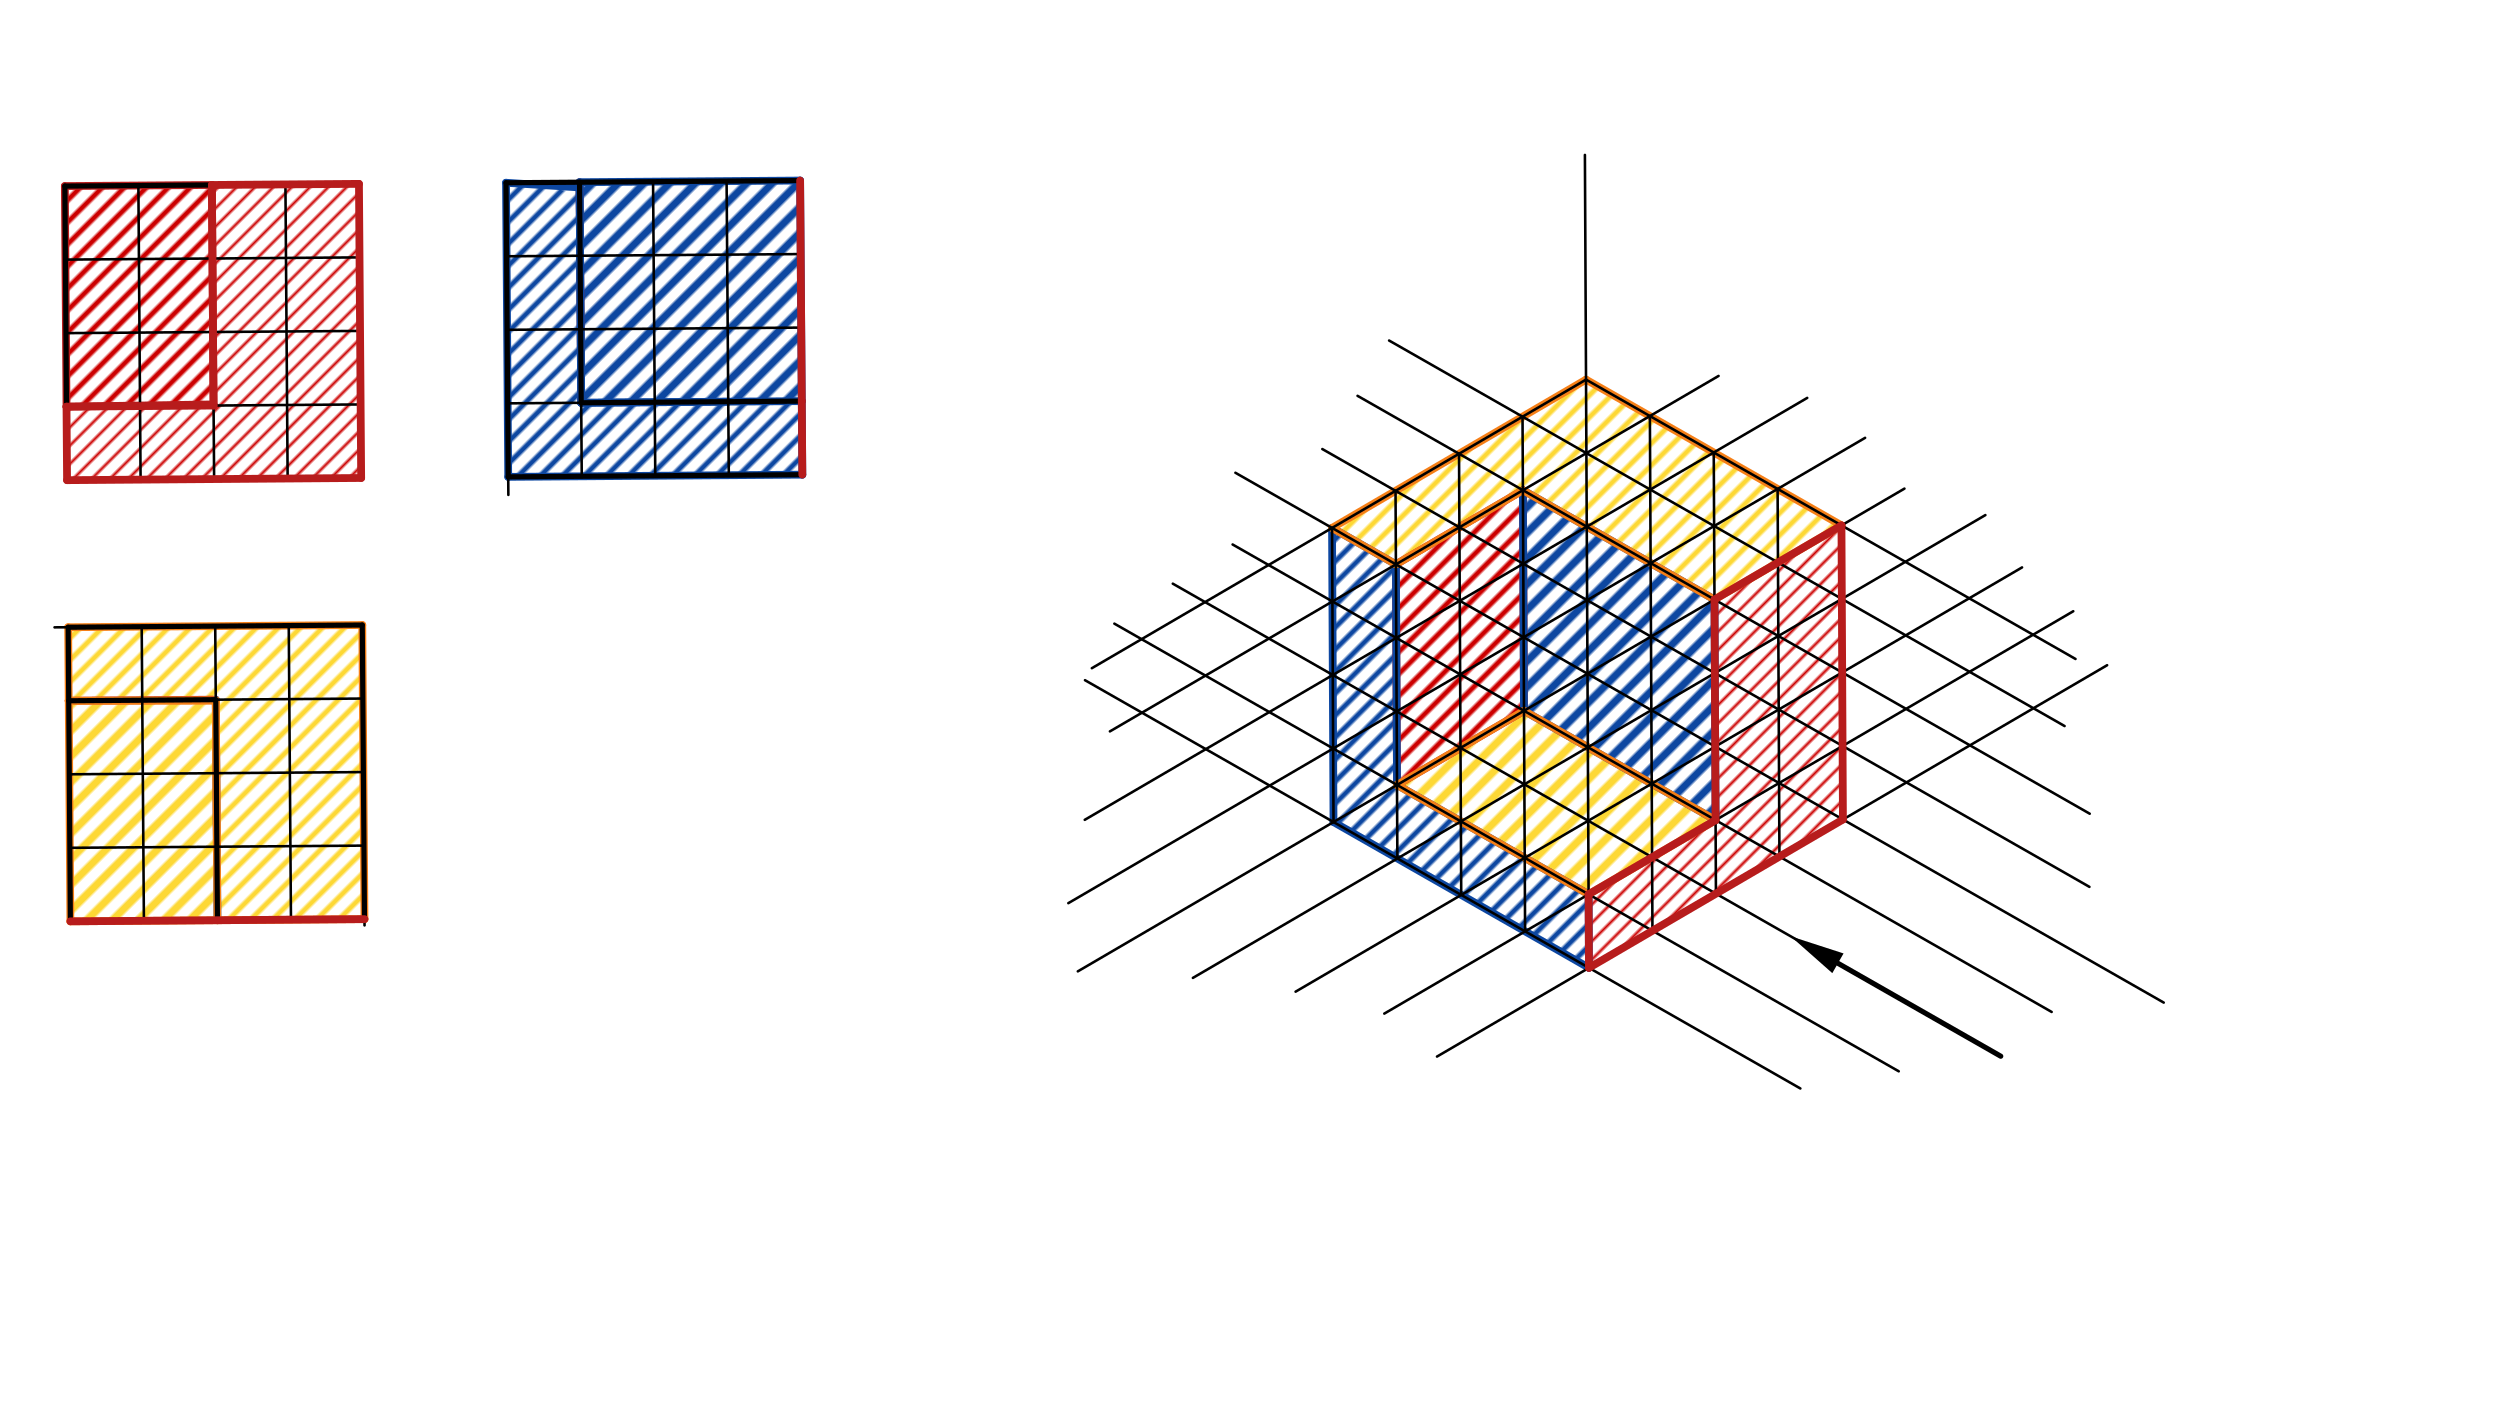 <svg xmlns="http://www.w3.org/2000/svg" class="svg--816" height="100%" preserveAspectRatio="xMidYMid meet" viewBox="0 0 963.78 541.417" width="100%"><defs><marker id="marker-arrow" markerHeight="16" markerUnits="userSpaceOnUse" markerWidth="24" orient="auto-start-reverse" refX="24" refY="4" viewBox="0 0 24 8"><path d="M 0 0 L 24 4 L 0 8 z" stroke="inherit"></path></marker></defs><g class="aux-layer--949"><g class="element--733"><defs><pattern height="5" id="fill_167_2fvvxe__pattern-stripes" patternTransform="rotate(-45)" patternUnits="userSpaceOnUse" width="5"><rect fill="#CC0000" height="1" transform="translate(0,0)" width="5"></rect></pattern></defs><g fill="url(#fill_167_2fvvxe__pattern-stripes)"><path d="M 81.691 71.308 L 138.383 70.882 L 139.235 184.264 L 25.852 185.11 L 25.639 156.771 L 82.331 156.345 L 81.691 71.308 Z" stroke="none"></path></g></g><g class="element--733"><defs><pattern height="5" id="fill_174_2ud4gz__pattern-stripes" patternTransform="rotate(-45)" patternUnits="userSpaceOnUse" width="5"><rect fill="#CC0000" height="1" transform="translate(0,0)" width="5"></rect></pattern></defs><g fill="url(#fill_174_2ud4gz__pattern-stripes)"><path d="M 660.951 231.134 L 709.907 202.544 L 710.471 315.928 L 612.559 373.109 L 612.418 344.763 L 661.374 316.172 L 660.951 231.134 Z" stroke="none"></path></g></g><g class="element--733"><defs><pattern height="6" id="fill_189_6tex95__pattern-stripes" patternTransform="rotate(-45)" patternUnits="userSpaceOnUse" width="6"><rect fill="#CC0000" height="2" transform="translate(0,0)" width="6"></rect></pattern></defs><g fill="url(#fill_189_6tex95__pattern-stripes)"><path d="M 25 71.734 L 81.691 71.308 L 82.327 155.907 L 25.639 156.771 L 25 71.734 Z" stroke="none"></path></g></g><g class="element--733"><defs><pattern height="6" id="fill_194_dyd6oz__pattern-stripes" patternTransform="rotate(-45)" patternUnits="userSpaceOnUse" width="6"><rect fill="#CC0000" height="2" transform="translate(0,0)" width="6"></rect></pattern></defs><g fill="url(#fill_194_dyd6oz__pattern-stripes)"><path d="M 538.138 217.572 L 587.094 188.981 L 587.517 274.02 L 538.561 302.61 L 538.138 217.572 Z" stroke="none"></path></g></g><g class="element--733"><defs><pattern height="6" id="fill_214_g5zb1k__pattern-stripes" patternTransform="rotate(-45)" patternUnits="userSpaceOnUse" width="6"><rect fill="#0D47A1" height="2" transform="translate(0,0)" width="6"></rect></pattern></defs><g fill="url(#fill_214_g5zb1k__pattern-stripes)"><path d="M 195.074 70.456 L 223.449 74.214 L 224.059 155.279 L 309.096 154.64 L 309.309 182.985 L 195.926 183.838 L 195.159 81.741 L 195.074 70.456 Z" stroke="none"></path></g></g><g class="element--733"><defs><pattern height="6" id="fill_221_d153tt__pattern-stripes" patternTransform="rotate(-45)" patternUnits="userSpaceOnUse" width="6"><rect fill="#0D47A1" height="2" transform="translate(0,0)" width="6"></rect></pattern></defs><g fill="url(#fill_221_d153tt__pattern-stripes)"><path d="M 513.519 203.521 L 538.138 217.572 L 538.561 302.61 L 612.418 344.763 L 612.559 373.109 L 514.083 316.905 L 513.519 203.521 Z" stroke="none"></path></g></g><g class="element--733"><defs><pattern height="7" id="fill_231_96p0i2__pattern-stripes" patternTransform="rotate(-45)" patternUnits="userSpaceOnUse" width="7"><rect fill="#0D47A1" height="3" transform="translate(0,0)" width="7"></rect></pattern></defs><g fill="url(#fill_231_96p0i2__pattern-stripes)"><path d="M 223.42 70.242 L 308.457 69.603 L 309.096 154.64 L 224.059 155.279 L 223.42 70.242 Z" stroke="none"></path></g></g><g class="element--733"><defs><pattern height="7" id="fill_240_73y938__pattern-stripes" patternTransform="rotate(-45)" patternUnits="userSpaceOnUse" width="7"><rect fill="#0D47A1" height="3" transform="translate(0,0)" width="7"></rect></pattern></defs><g fill="url(#fill_240_73y938__pattern-stripes)"><path d="M 587.094 188.981 L 660.951 231.134 L 661.374 316.172 L 587.517 274.02 L 587.094 188.981 Z" stroke="none"></path></g></g><g class="element--733"><defs><pattern height="6" id="fill_259_fdinbl__pattern-stripes" patternTransform="rotate(-45)" patternUnits="userSpaceOnUse" width="6"><rect fill="#FDD835" height="2" transform="translate(0,0)" width="6"></rect></pattern></defs><g fill="url(#fill_259_fdinbl__pattern-stripes)"><path d="M 26.279 241.808 L 139.661 240.956 L 140.514 354.338 L 83.823 354.765 L 83.186 270.051 L 26.492 270.154 L 26.279 241.808 Z" stroke="none"></path></g></g><g class="element--733"><defs><pattern height="6" id="fill_266_b9uaoh__pattern-stripes" patternTransform="rotate(-45)" patternUnits="userSpaceOnUse" width="6"><rect fill="#FDD835" height="2" transform="translate(0,0)" width="6"></rect></pattern></defs><g fill="url(#fill_266_b9uaoh__pattern-stripes)"><path d="M 513.519 203.521 L 611.431 146.34 L 709.907 202.544 L 660.951 231.134 L 587.094 188.981 L 538.138 217.572 L 513.519 203.521 Z" stroke="none"></path></g></g><g class="element--733"><defs><pattern height="7" id="fill_279_g8rsif__pattern-stripes" patternTransform="rotate(-45)" patternUnits="userSpaceOnUse" width="7"><rect fill="#FDD835" height="3" transform="translate(0,0)" width="7"></rect></pattern></defs><g fill="url(#fill_279_g8rsif__pattern-stripes)"><path d="M 26.492 270.154 L 83.186 270.051 L 83.823 354.765 L 27.131 355.191 L 26.492 270.154 Z" stroke="none"></path></g></g><g class="element--733"><defs><pattern height="7" id="fill_284_e9nwyw__pattern-stripes" patternTransform="rotate(-45)" patternUnits="userSpaceOnUse" width="7"><rect fill="#FDD835" height="3" transform="translate(0,0)" width="7"></rect></pattern></defs><g fill="url(#fill_284_e9nwyw__pattern-stripes)"><path d="M 538.561 302.61 L 587.517 274.02 L 661.374 316.172 L 612.418 344.763 L 538.561 302.61 Z" stroke="none"></path></g></g><g class="element--733"><line stroke="#B71C1C" stroke-dasharray="none" stroke-linecap="round" stroke-width="3" x1="25.639" x2="25" y1="156.771" y2="71.734"></line></g><g class="element--733"><line stroke="#B71C1C" stroke-dasharray="none" stroke-linecap="round" stroke-width="3" x1="25" x2="81.691" y1="71.734" y2="71.308"></line></g><g class="element--733"><line stroke="#B71C1C" stroke-dasharray="none" stroke-linecap="round" stroke-width="3" x1="81.691" x2="82.331" y1="71.308" y2="156.345"></line></g><g class="element--733"><line stroke="#B71C1C" stroke-dasharray="none" stroke-linecap="round" stroke-width="3" x1="82.327" x2="25.639" y1="155.907" y2="156.771"></line></g><g class="element--733"><line stroke="#B71C1C" stroke-dasharray="none" stroke-linecap="round" stroke-width="3" x1="224.059" x2="223.42" y1="155.279" y2="70.242"></line></g><g class="element--733"><line stroke="#B71C1C" stroke-dasharray="none" stroke-linecap="round" stroke-width="3" x1="26.492" x2="83.183" y1="270.154" y2="269.728"></line></g><g class="element--733"><line stroke="#B71C1C" stroke-dasharray="none" stroke-linecap="round" stroke-width="3" x1="538.561" x2="587.517" y1="302.61" y2="274.02"></line></g><g class="element--733"><line stroke="#B71C1C" stroke-dasharray="none" stroke-linecap="round" stroke-width="3" x1="587.517" x2="587.094" y1="274.02" y2="188.981"></line></g><g class="element--733"><line stroke="#B71C1C" stroke-dasharray="none" stroke-linecap="round" stroke-width="3" x1="587.094" x2="538.138" y1="188.981" y2="217.572"></line></g><g class="element--733"><line stroke="#B71C1C" stroke-dasharray="none" stroke-linecap="round" stroke-width="3" x1="538.138" x2="538.561" y1="217.572" y2="302.61"></line></g><g class="element--733"><line stroke="#0D47A1" stroke-dasharray="none" stroke-linecap="round" stroke-width="3" x1="195.926" x2="195.074" y1="183.838" y2="70.456"></line></g><g class="element--733"><line stroke="#0D47A1" stroke-dasharray="none" stroke-linecap="round" stroke-width="3" x1="195.074" x2="223.435" y1="70.456" y2="72.259"></line></g><g class="element--733"><line stroke="#0D47A1" stroke-dasharray="none" stroke-linecap="round" stroke-width="3" x1="223.435" x2="224.059" y1="72.259" y2="155.279"></line></g><g class="element--733"><line stroke="#0D47A1" stroke-dasharray="none" stroke-linecap="round" stroke-width="3" x1="224.059" x2="309.096" y1="155.279" y2="154.64"></line></g><g class="element--733"><line stroke="#0D47A1" stroke-dasharray="none" stroke-linecap="round" stroke-width="3" x1="309.096" x2="309.309" y1="154.64" y2="182.985"></line></g><g class="element--733"><line stroke="#0D47A1" stroke-dasharray="none" stroke-linecap="round" stroke-width="3" x1="309.309" x2="195.926" y1="182.985" y2="183.838"></line></g><g class="element--733"><line stroke="#0D47A1" stroke-dasharray="none" stroke-linecap="round" stroke-width="3" x1="514.083" x2="513.519" y1="316.905" y2="203.521"></line></g><g class="element--733"><line stroke="#0D47A1" stroke-dasharray="none" stroke-linecap="round" stroke-width="3" x1="513.519" x2="538.138" y1="203.521" y2="217.572"></line></g><g class="element--733"><line stroke="#0D47A1" stroke-dasharray="none" stroke-linecap="round" stroke-width="3" x1="538.138" x2="538.561" y1="217.572" y2="302.61"></line></g><g class="element--733"><line stroke="#0D47A1" stroke-dasharray="none" stroke-linecap="round" stroke-width="3" x1="538.561" x2="612.418" y1="302.61" y2="344.763"></line></g><g class="element--733"><line stroke="#0D47A1" stroke-dasharray="none" stroke-linecap="round" stroke-width="3" x1="612.418" x2="612.559" y1="344.763" y2="373.109"></line></g><g class="element--733"><line stroke="#0D47A1" stroke-dasharray="none" stroke-linecap="round" stroke-width="3" x1="612.559" x2="514.083" y1="373.109" y2="316.905"></line></g><g class="element--733"><line stroke="#0D47A1" stroke-dasharray="none" stroke-linecap="round" stroke-width="3" x1="223.42" x2="308.457" y1="70.242" y2="69.603"></line></g><g class="element--733"><line stroke="#0D47A1" stroke-dasharray="none" stroke-linecap="round" stroke-width="3" x1="308.457" x2="309.096" y1="69.603" y2="154.64"></line></g><g class="element--733"><line stroke="#0D47A1" stroke-dasharray="none" stroke-linecap="round" stroke-width="3" x1="280.75" x2="224.059" y1="154.853" y2="155.279"></line></g><g class="element--733"><line stroke="#0D47A1" stroke-dasharray="none" stroke-linecap="round" stroke-width="3" x1="224.059" x2="223.42" y1="155.279" y2="70.242"></line></g><g class="element--733"><line stroke="#0D47A1" stroke-dasharray="none" stroke-linecap="round" stroke-width="3" x1="83.183" x2="83.823" y1="269.728" y2="354.765"></line></g><g class="element--733"><line stroke="#0D47A1" stroke-dasharray="none" stroke-linecap="round" stroke-width="3" x1="587.094" x2="660.951" y1="188.981" y2="231.134"></line></g><g class="element--733"><line stroke="#0D47A1" stroke-dasharray="none" stroke-linecap="round" stroke-width="3" x1="660.951" x2="661.374" y1="231.134" y2="316.172"></line></g><g class="element--733"><line stroke="#0D47A1" stroke-dasharray="none" stroke-linecap="round" stroke-width="3" x1="661.374" x2="587.517" y1="316.172" y2="274.02"></line></g><g class="element--733"><line stroke="#0D47A1" stroke-dasharray="none" stroke-linecap="round" stroke-width="3" x1="587.517" x2="587.094" y1="274.02" y2="188.981"></line></g><g class="element--733"><line stroke="#F57F17" stroke-dasharray="none" stroke-linecap="round" stroke-width="3" x1="26.279" x2="139.661" y1="241.808" y2="240.956"></line></g><g class="element--733"><line stroke="#F57F17" stroke-dasharray="none" stroke-linecap="round" stroke-width="3" x1="139.661" x2="140.514" y1="240.956" y2="354.338"></line></g><g class="element--733"><line stroke="#F57F17" stroke-dasharray="none" stroke-linecap="round" stroke-width="3" x1="140.514" x2="83.823" y1="354.338" y2="354.765"></line></g><g class="element--733"><line stroke="#F57F17" stroke-dasharray="none" stroke-linecap="round" stroke-width="3" x1="83.609" x2="83.185" y1="326.419" y2="269.964"></line></g><g class="element--733"><line stroke="#F57F17" stroke-dasharray="none" stroke-linecap="round" stroke-width="3" x1="83.186" x2="26.492" y1="270.051" y2="270.154"></line></g><g class="element--733"><line stroke="#F57F17" stroke-dasharray="none" stroke-linecap="round" stroke-width="3" x1="26.492" x2="26.279" y1="270.154" y2="241.808"></line></g><g class="element--733"><line stroke="#F57F17" stroke-dasharray="none" stroke-linecap="round" stroke-width="3" x1="513.519" x2="611.431" y1="203.521" y2="146.34"></line></g><g class="element--733"><line stroke="#F57F17" stroke-dasharray="none" stroke-linecap="round" stroke-width="3" x1="611.431" x2="709.907" y1="146.34" y2="202.544"></line></g><g class="element--733"><line stroke="#F57F17" stroke-dasharray="none" stroke-linecap="round" stroke-width="3" x1="709.907" x2="660.951" y1="202.544" y2="231.134"></line></g><g class="element--733"><line stroke="#F57F17" stroke-dasharray="none" stroke-linecap="round" stroke-width="3" x1="660.951" x2="587.094" y1="231.134" y2="188.981"></line></g><g class="element--733"><line stroke="#F57F17" stroke-dasharray="none" stroke-linecap="round" stroke-width="3" x1="587.094" x2="538.138" y1="188.981" y2="217.572"></line></g><g class="element--733"><line stroke="#F57F17" stroke-dasharray="none" stroke-linecap="round" stroke-width="3" x1="538.138" x2="513.519" y1="217.572" y2="203.521"></line></g><g class="element--733"><line stroke="#F57F17" stroke-dasharray="none" stroke-linecap="round" stroke-width="3" x1="26.492" x2="83.186" y1="270.154" y2="270.051"></line></g><g class="element--733"><line stroke="#F57F17" stroke-dasharray="none" stroke-linecap="round" stroke-width="3" x1="83.186" x2="83.823" y1="270.051" y2="354.765"></line></g><g class="element--733"><line stroke="#F57F17" stroke-dasharray="none" stroke-linecap="round" stroke-width="3" x1="83.823" x2="27.131" y1="354.765" y2="355.191"></line></g><g class="element--733"><line stroke="#F57F17" stroke-dasharray="none" stroke-linecap="round" stroke-width="3" x1="27.131" x2="26.492" y1="355.191" y2="270.154"></line></g><g class="element--733"><line stroke="#F57F17" stroke-dasharray="none" stroke-linecap="round" stroke-width="3" x1="538.561" x2="587.517" y1="302.61" y2="274.02"></line></g><g class="element--733"><line stroke="#F57F17" stroke-dasharray="none" stroke-linecap="round" stroke-width="3" x1="587.517" x2="661.374" y1="274.02" y2="316.172"></line></g><g class="element--733"><line stroke="#F57F17" stroke-dasharray="none" stroke-linecap="round" stroke-width="3" x1="661.374" x2="612.418" y1="316.172" y2="344.763"></line></g><g class="element--733"><line stroke="#F57F17" stroke-dasharray="none" stroke-linecap="round" stroke-width="3" x1="612.418" x2="538.561" y1="344.763" y2="302.61"></line></g></g><g class="main-layer--75a"><g class="element--733"><line stroke="#000000" stroke-dasharray="none" stroke-linecap="round" stroke-width="1" x1="25" x2="138.383" y1="71.734" y2="70.882"></line></g><g class="element--733"><line stroke="#000000" stroke-dasharray="none" stroke-linecap="round" stroke-width="1" x1="25" x2="25.85" y1="71.734" y2="184.781"></line></g><g class="element--733"><line stroke="#000000" stroke-dasharray="none" stroke-linecap="round" stroke-width="1" x1="138.383" x2="139.239" y1="70.882" y2="184.785"></line></g><g class="element--733"><line stroke="#000000" stroke-dasharray="none" stroke-linecap="round" stroke-width="1" x1="25.213" x2="138.596" y1="100.08" y2="99.228"></line></g><g class="element--733"><line stroke="#000000" stroke-dasharray="none" stroke-linecap="round" stroke-width="1" x1="25.426" x2="138.809" y1="128.426" y2="127.573"></line></g><g class="element--733"><line stroke="#000000" stroke-dasharray="none" stroke-linecap="round" stroke-width="1" x1="25.639" x2="139.022" y1="156.771" y2="155.919"></line></g><g class="element--733"><line stroke="#000000" stroke-dasharray="none" stroke-linecap="round" stroke-width="1" x1="25.853" x2="139.235" y1="185.117" y2="184.264"></line></g><g class="element--733"><line stroke="#000000" stroke-dasharray="none" stroke-linecap="round" stroke-width="1" x1="53.346" x2="54.198" y1="71.521" y2="184.904"></line></g><g class="element--733"><line stroke="#000000" stroke-dasharray="none" stroke-linecap="round" stroke-width="1" x1="81.691" x2="82.544" y1="71.308" y2="184.691"></line></g><g class="element--733"><line stroke="#000000" stroke-dasharray="none" stroke-linecap="round" stroke-width="1" x1="110.037" x2="110.889" y1="71.095" y2="184.478"></line></g><g class="element--733"><line stroke="#000000" stroke-dasharray="none" stroke-linecap="round" stroke-width="1" x1="195.074" x2="195.979" y1="70.456" y2="190.787"></line></g><g class="element--733"><line stroke="#000000" stroke-dasharray="none" stroke-linecap="round" stroke-width="1" x1="195.926" x2="309.309" y1="183.838" y2="182.985"></line></g><g class="element--733"><line stroke="#000000" stroke-dasharray="none" stroke-linecap="round" stroke-width="1" x1="223.42" x2="224.272" y1="70.242" y2="183.625"></line></g><g class="element--733"><line stroke="#000000" stroke-dasharray="none" stroke-linecap="round" stroke-width="1" x1="251.765" x2="252.618" y1="70.029" y2="183.412"></line></g><g class="element--733"><line stroke="#000000" stroke-dasharray="none" stroke-linecap="round" stroke-width="1" x1="280.111" x2="280.963" y1="69.816" y2="183.199"></line></g><g class="element--733"><line stroke="#000000" stroke-dasharray="none" stroke-linecap="round" stroke-width="1" x1="195.287" x2="308.67" y1="98.801" y2="97.948"></line></g><g class="element--733"><line stroke="#000000" stroke-dasharray="none" stroke-linecap="round" stroke-width="1" x1="195.5" x2="308.883" y1="127.147" y2="126.294"></line></g><g class="element--733"><line stroke="#000000" stroke-dasharray="none" stroke-linecap="round" stroke-width="1" x1="195.713" x2="309.096" y1="155.492" y2="154.64"></line></g><g class="element--733"><line stroke="#000000" stroke-dasharray="none" stroke-linecap="round" stroke-width="1" x1="309.309" x2="308.457" y1="182.985" y2="69.603"></line></g><g class="element--733"><line stroke="#000000" stroke-dasharray="none" stroke-linecap="round" stroke-width="1" x1="195.074" x2="308.457" y1="70.456" y2="69.603"></line></g><g class="element--733"><line stroke="#000000" stroke-dasharray="none" stroke-linecap="round" stroke-width="1" x1="139.661" x2="21.031" y1="240.956" y2="241.848"></line></g><g class="element--733"><line stroke="#000000" stroke-dasharray="none" stroke-linecap="round" stroke-width="1" x1="129.93" x2="27.131" y1="354.418" y2="355.191"></line></g><g class="element--733"><line stroke="#000000" stroke-dasharray="none" stroke-linecap="round" stroke-width="1" x1="54.624" x2="55.477" y1="241.595" y2="354.978"></line></g><g class="element--733"><line stroke="#000000" stroke-dasharray="none" stroke-linecap="round" stroke-width="1" x1="82.97" x2="83.823" y1="241.382" y2="354.765"></line></g><g class="element--733"><line stroke="#000000" stroke-dasharray="none" stroke-linecap="round" stroke-width="1" x1="111.316" x2="112.168" y1="241.169" y2="354.552"></line></g><g class="element--733"><line stroke="#000000" stroke-dasharray="none" stroke-linecap="round" stroke-width="1" x1="27.131" x2="26.279" y1="355.191" y2="241.808"></line></g><g class="element--733"><line stroke="#000000" stroke-dasharray="none" stroke-linecap="round" stroke-width="1" x1="139.874" x2="26.492" y1="269.301" y2="270.154"></line></g><g class="element--733"><line stroke="#000000" stroke-dasharray="none" stroke-linecap="round" stroke-width="1" x1="140.088" x2="26.705" y1="297.647" y2="298.5"></line></g><g class="element--733"><line stroke="#000000" stroke-dasharray="none" stroke-linecap="round" stroke-width="1" x1="140.301" x2="26.918" y1="325.993" y2="326.845"></line></g><g class="element--733"><line stroke="#000000" stroke-dasharray="none" stroke-linecap="round" stroke-width="1" x1="139.661" x2="140.532" y1="240.956" y2="356.745"></line></g><g class="element--733"><line stroke="#000000" stroke-dasharray="none" stroke-linecap="round" stroke-width="1" x1="129.93" x2="140.514" y1="354.418" y2="354.338"></line></g><g class="element--733"><line stroke="#000000" stroke-dasharray="none" stroke-linecap="round" stroke-width="1" x1="611" x2="611.995" y1="59.734" y2="259.724"></line></g><g class="element--733"><line stroke="#000000" stroke-dasharray="none" stroke-linecap="round" stroke-width="1" x1="611.995" x2="415.517" y1="259.724" y2="374.468"></line></g><g class="element--733"><line stroke="#000000" stroke-dasharray="none" stroke-linecap="round" stroke-width="1" x1="611.995" x2="834.138" y1="259.724" y2="386.509"></line></g><g class="element--733"><line stroke="#000000" stroke-dasharray="none" stroke-linecap="round" stroke-width="1" x1="611.854" x2="411.858" y1="231.378" y2="348.176"></line></g><g class="element--733"><line stroke="#000000" stroke-dasharray="none" stroke-linecap="round" stroke-width="1" x1="611.713" x2="418.192" y1="203.032" y2="316.049"></line></g><g class="element--733"><line stroke="#000000" stroke-dasharray="none" stroke-linecap="round" stroke-width="1" x1="611.572" x2="427.89" y1="174.686" y2="281.957"></line></g><g class="element--733"><line stroke="#000000" stroke-dasharray="none" stroke-linecap="round" stroke-width="1" x1="611.431" x2="420.927" y1="146.34" y2="257.595"></line></g><g class="element--733"><line stroke="#000000" stroke-dasharray="none" stroke-linecap="round" stroke-width="1" x1="611.854" x2="805.493" y1="231.378" y2="341.895"></line></g><g class="element--733"><line stroke="#000000" stroke-dasharray="none" stroke-linecap="round" stroke-width="1" x1="611.713" x2="805.604" y1="203.032" y2="313.693"></line></g><g class="element--733"><line stroke="#000000" stroke-dasharray="none" stroke-linecap="round" stroke-width="1" x1="611.572" x2="795.913" y1="174.686" y2="279.896"></line></g><g class="element--733"><line stroke="#000000" stroke-dasharray="none" stroke-linecap="round" stroke-width="1" x1="611.431" x2="800.122" y1="146.34" y2="254.033"></line></g><g class="element--733"><line stroke="#000000" stroke-dasharray="none" stroke-linecap="round" stroke-width="1" x1="636.614" x2="459.883" y1="273.775" y2="376.987"></line></g><g class="element--733"><line stroke="#000000" stroke-dasharray="none" stroke-linecap="round" stroke-width="1" x1="661.233" x2="499.472" y1="287.826" y2="382.295"></line></g><g class="element--733"><line stroke="#000000" stroke-dasharray="none" stroke-linecap="round" stroke-width="1" x1="685.852" x2="533.667" y1="301.877" y2="390.754"></line></g><g class="element--733"><line stroke="#000000" stroke-dasharray="none" stroke-linecap="round" stroke-width="1" x1="710.471" x2="553.987" y1="315.928" y2="407.315"></line></g><g class="element--733"><line stroke="#000000" stroke-dasharray="none" stroke-linecap="round" stroke-width="1" x1="587.517" x2="790.929" y1="274.02" y2="390.114"></line></g><g class="element--733"><line stroke="#000000" stroke-dasharray="none" stroke-linecap="round" stroke-width="1" x1="563.039" x2="771.306" y1="288.315" y2="407.18"></line></g><g class="element--733"><line stroke="#000000" stroke-dasharray="none" stroke-linecap="round" stroke-width="1" x1="538.561" x2="731.98" y1="302.61" y2="413.001"></line></g><g class="element--733"><line stroke="#000000" stroke-dasharray="none" stroke-linecap="round" stroke-width="1" x1="514.083" x2="694.051" y1="316.905" y2="419.619"></line></g><g class="element--733"><line stroke="#000000" stroke-dasharray="none" stroke-linecap="round" stroke-width="1" x1="514.083" x2="418.282" y1="316.905" y2="262.228"></line></g><g class="element--733"><line stroke="#000000" stroke-dasharray="none" stroke-linecap="round" stroke-width="1" x1="538.561" x2="429.606" y1="302.61" y2="240.425"></line></g><g class="element--733"><line stroke="#000000" stroke-dasharray="none" stroke-linecap="round" stroke-width="1" x1="563.039" x2="452.132" y1="288.315" y2="225.016"></line></g><g class="element--733"><line stroke="#000000" stroke-dasharray="none" stroke-linecap="round" stroke-width="1" x1="587.517" x2="475.192" y1="274.02" y2="209.911"></line></g><g class="element--733"><line stroke="#000000" stroke-dasharray="none" stroke-linecap="round" stroke-width="1" x1="611.995" x2="476.27" y1="259.724" y2="182.261"></line></g><g class="element--733"><line stroke="#000000" stroke-dasharray="none" stroke-linecap="round" stroke-width="1" x1="611.854" x2="509.779" y1="231.378" y2="173.121"></line></g><g class="element--733"><line stroke="#000000" stroke-dasharray="none" stroke-linecap="round" stroke-width="1" x1="611.713" x2="523.353" y1="203.032" y2="152.602"></line></g><g class="element--733"><line stroke="#000000" stroke-dasharray="none" stroke-linecap="round" stroke-width="1" x1="611.572" x2="535.522" y1="174.686" y2="131.282"></line></g><g class="element--733"><line stroke="#000000" stroke-dasharray="none" stroke-linecap="round" stroke-width="1" x1="611.572" x2="662.517" y1="174.686" y2="144.934"></line></g><g class="element--733"><line stroke="#000000" stroke-dasharray="none" stroke-linecap="round" stroke-width="1" x1="611.713" x2="696.7" y1="203.032" y2="153.399"></line></g><g class="element--733"><line stroke="#000000" stroke-dasharray="none" stroke-linecap="round" stroke-width="1" x1="611.854" x2="719.013" y1="231.378" y2="168.797"></line></g><g class="element--733"><line stroke="#000000" stroke-dasharray="none" stroke-linecap="round" stroke-width="1" x1="611.995" x2="734.178" y1="259.724" y2="188.369"></line></g><g class="element--733"><line stroke="#000000" stroke-dasharray="none" stroke-linecap="round" stroke-width="1" x1="636.614" x2="765.379" y1="273.775" y2="198.576"></line></g><g class="element--733"><line stroke="#000000" stroke-dasharray="none" stroke-linecap="round" stroke-width="1" x1="661.233" x2="779.516" y1="287.826" y2="218.749"></line></g><g class="element--733"><line stroke="#000000" stroke-dasharray="none" stroke-linecap="round" stroke-width="1" x1="685.852" x2="799.26" y1="301.877" y2="235.646"></line></g><g class="element--733"><line stroke="#000000" stroke-dasharray="none" stroke-linecap="round" stroke-width="1" x1="710.471" x2="812.314" y1="315.928" y2="256.451"></line></g><g class="element--733"><line stroke="#000000" stroke-dasharray="none" stroke-linecap="round" stroke-width="1" x1="612.559" x2="611.995" y1="373.109" y2="259.724"></line></g><g class="element--733"><line stroke="#000000" stroke-dasharray="none" stroke-linecap="round" stroke-width="1" x1="514.083" x2="513.519" y1="316.905" y2="203.521"></line></g><g class="element--733"><line stroke="#000000" stroke-dasharray="none" stroke-linecap="round" stroke-width="1" x1="710.471" x2="709.907" y1="315.928" y2="202.544"></line></g><g class="element--733"><line stroke="#000000" stroke-dasharray="none" stroke-linecap="round" stroke-width="1" x1="538.702" x2="537.997" y1="330.956" y2="189.226"></line></g><g class="element--733"><line stroke="#000000" stroke-dasharray="none" stroke-linecap="round" stroke-width="1" x1="685.993" x2="685.288" y1="330.223" y2="188.493"></line></g><g class="element--733"><line stroke="#000000" stroke-dasharray="none" stroke-linecap="round" stroke-width="1" x1="563.321" x2="562.475" y1="345.007" y2="174.93"></line></g><g class="element--733"><line stroke="#000000" stroke-dasharray="none" stroke-linecap="round" stroke-width="1" x1="661.515" x2="660.669" y1="344.519" y2="174.442"></line></g><g class="element--733"><line stroke="#000000" stroke-dasharray="none" stroke-linecap="round" stroke-width="1" x1="587.94" x2="586.953" y1="359.058" y2="160.635"></line></g><g class="element--733"><line stroke="#000000" stroke-dasharray="none" stroke-linecap="round" stroke-width="1" x1="637.037" x2="636.05" y1="358.814" y2="160.391"></line></g><g class="element--733"><line stroke="#000000" stroke-dasharray="none" stroke-linecap="round" stroke-width="2" x1="708.544" x2="771.306" y1="371.36" y2="407.18"></line><path d="M690.306,360.951 l21,4.375 l0,-8.75 z" fill="#000000" stroke="#000000" stroke-width="0" transform="rotate(29.715, 690.306, 360.951)"></path></g><g class="element--733"><line stroke="#000000" stroke-dasharray="none" stroke-linecap="round" stroke-width="2" x1="25.853" x2="25" y1="185.117" y2="71.734"></line></g><g class="element--733"><line stroke="#000000" stroke-dasharray="none" stroke-linecap="round" stroke-width="2" x1="25" x2="138.383" y1="71.734" y2="70.882"></line></g><g class="element--733"><line stroke="#000000" stroke-dasharray="none" stroke-linecap="round" stroke-width="2" x1="138.383" x2="139.235" y1="70.882" y2="184.264"></line></g><g class="element--733"><line stroke="#000000" stroke-dasharray="none" stroke-linecap="round" stroke-width="2" x1="139.235" x2="25.853" y1="184.264" y2="185.117"></line></g><g class="element--733"><line stroke="#000000" stroke-dasharray="none" stroke-linecap="round" stroke-width="2" x1="25.639" x2="82.331" y1="156.771" y2="156.345"></line></g><g class="element--733"><line stroke="#000000" stroke-dasharray="none" stroke-linecap="round" stroke-width="2" x1="82.331" x2="81.691" y1="156.345" y2="71.308"></line></g><g class="element--733"><line stroke="#000000" stroke-dasharray="none" stroke-linecap="round" stroke-width="2" x1="195.926" x2="195.074" y1="183.838" y2="70.456"></line></g><g class="element--733"><line stroke="#000000" stroke-dasharray="none" stroke-linecap="round" stroke-width="2" x1="195.074" x2="308.457" y1="70.456" y2="69.603"></line></g><g class="element--733"><line stroke="#000000" stroke-dasharray="none" stroke-linecap="round" stroke-width="2" x1="308.457" x2="309.309" y1="69.603" y2="182.985"></line></g><g class="element--733"><line stroke="#000000" stroke-dasharray="none" stroke-linecap="round" stroke-width="2" x1="309.309" x2="195.926" y1="182.985" y2="183.838"></line></g><g class="element--733"><line stroke="#000000" stroke-dasharray="none" stroke-linecap="round" stroke-width="2" x1="223.42" x2="224.059" y1="70.242" y2="155.279"></line></g><g class="element--733"><line stroke="#000000" stroke-dasharray="none" stroke-linecap="round" stroke-width="2" x1="224.059" x2="309.096" y1="155.279" y2="154.64"></line></g><g class="element--733"><line stroke="#000000" stroke-dasharray="none" stroke-linecap="round" stroke-width="2" x1="27.131" x2="26.279" y1="355.191" y2="241.808"></line></g><g class="element--733"><line stroke="#000000" stroke-dasharray="none" stroke-linecap="round" stroke-width="2" x1="26.279" x2="139.661" y1="241.808" y2="240.956"></line></g><g class="element--733"><line stroke="#000000" stroke-dasharray="none" stroke-linecap="round" stroke-width="2" x1="139.661" x2="140.514" y1="240.956" y2="354.338"></line></g><g class="element--733"><line stroke="#000000" stroke-dasharray="none" stroke-linecap="round" stroke-width="2" x1="140.514" x2="27.131" y1="354.338" y2="355.191"></line></g><g class="element--733"><line stroke="#000000" stroke-dasharray="none" stroke-linecap="round" stroke-width="2" x1="26.492" x2="83.183" y1="270.154" y2="269.728"></line></g><g class="element--733"><line stroke="#000000" stroke-dasharray="none" stroke-linecap="round" stroke-width="2" x1="83.183" x2="83.823" y1="269.728" y2="354.765"></line></g><g class="element--733"><line stroke="#B71C1C" stroke-dasharray="none" stroke-linecap="round" stroke-width="3" x1="25.853" x2="25.639" y1="185.117" y2="156.771"></line></g><g class="element--733"><line stroke="#B71C1C" stroke-dasharray="none" stroke-linecap="round" stroke-width="3" x1="25.639" x2="82.331" y1="156.771" y2="156.345"></line></g><g class="element--733"><line stroke="#B71C1C" stroke-dasharray="none" stroke-linecap="round" stroke-width="3" x1="82.331" x2="81.691" y1="156.345" y2="71.308"></line></g><g class="element--733"><line stroke="#B71C1C" stroke-dasharray="none" stroke-linecap="round" stroke-width="3" x1="81.691" x2="138.383" y1="71.308" y2="70.882"></line></g><g class="element--733"><line stroke="#B71C1C" stroke-dasharray="none" stroke-linecap="round" stroke-width="3" x1="138.383" x2="139.235" y1="70.882" y2="184.264"></line></g><g class="element--733"><line stroke="#B71C1C" stroke-dasharray="none" stroke-linecap="round" stroke-width="3" x1="139.235" x2="25.852" y1="184.264" y2="185.11"></line></g><g class="element--733"><line stroke="#B71C1C" stroke-dasharray="none" stroke-linecap="round" stroke-width="3" x1="309.309" x2="309.096" y1="182.985" y2="154.64"></line></g><g class="element--733"><line stroke="#B71C1C" stroke-dasharray="none" stroke-linecap="round" stroke-width="3" x1="309.096" x2="308.457" y1="154.64" y2="69.603"></line></g><g class="element--733"><line stroke="#B71C1C" stroke-dasharray="none" stroke-linecap="round" stroke-width="3" x1="27.131" x2="140.514" y1="355.191" y2="354.338"></line></g><g class="element--733"><line stroke="#B71C1C" stroke-dasharray="none" stroke-linecap="round" stroke-width="3" x1="612.559" x2="612.418" y1="373.109" y2="344.763"></line></g><g class="element--733"><line stroke="#B71C1C" stroke-dasharray="none" stroke-linecap="round" stroke-width="3" x1="612.418" x2="661.374" y1="344.763" y2="316.172"></line></g><g class="element--733"><line stroke="#B71C1C" stroke-dasharray="none" stroke-linecap="round" stroke-width="3" x1="661.374" x2="660.951" y1="316.172" y2="231.134"></line></g><g class="element--733"><line stroke="#B71C1C" stroke-dasharray="none" stroke-linecap="round" stroke-width="3" x1="660.951" x2="709.907" y1="231.134" y2="202.544"></line></g><g class="element--733"><line stroke="#B71C1C" stroke-dasharray="none" stroke-linecap="round" stroke-width="3" x1="709.907" x2="710.471" y1="202.544" y2="315.928"></line></g><g class="element--733"><line stroke="#B71C1C" stroke-dasharray="none" stroke-linecap="round" stroke-width="3" x1="710.471" x2="612.559" y1="315.928" y2="373.109"></line></g></g><g class="snaps-layer--ac6"></g><g class="temp-layer--52d"></g></svg>